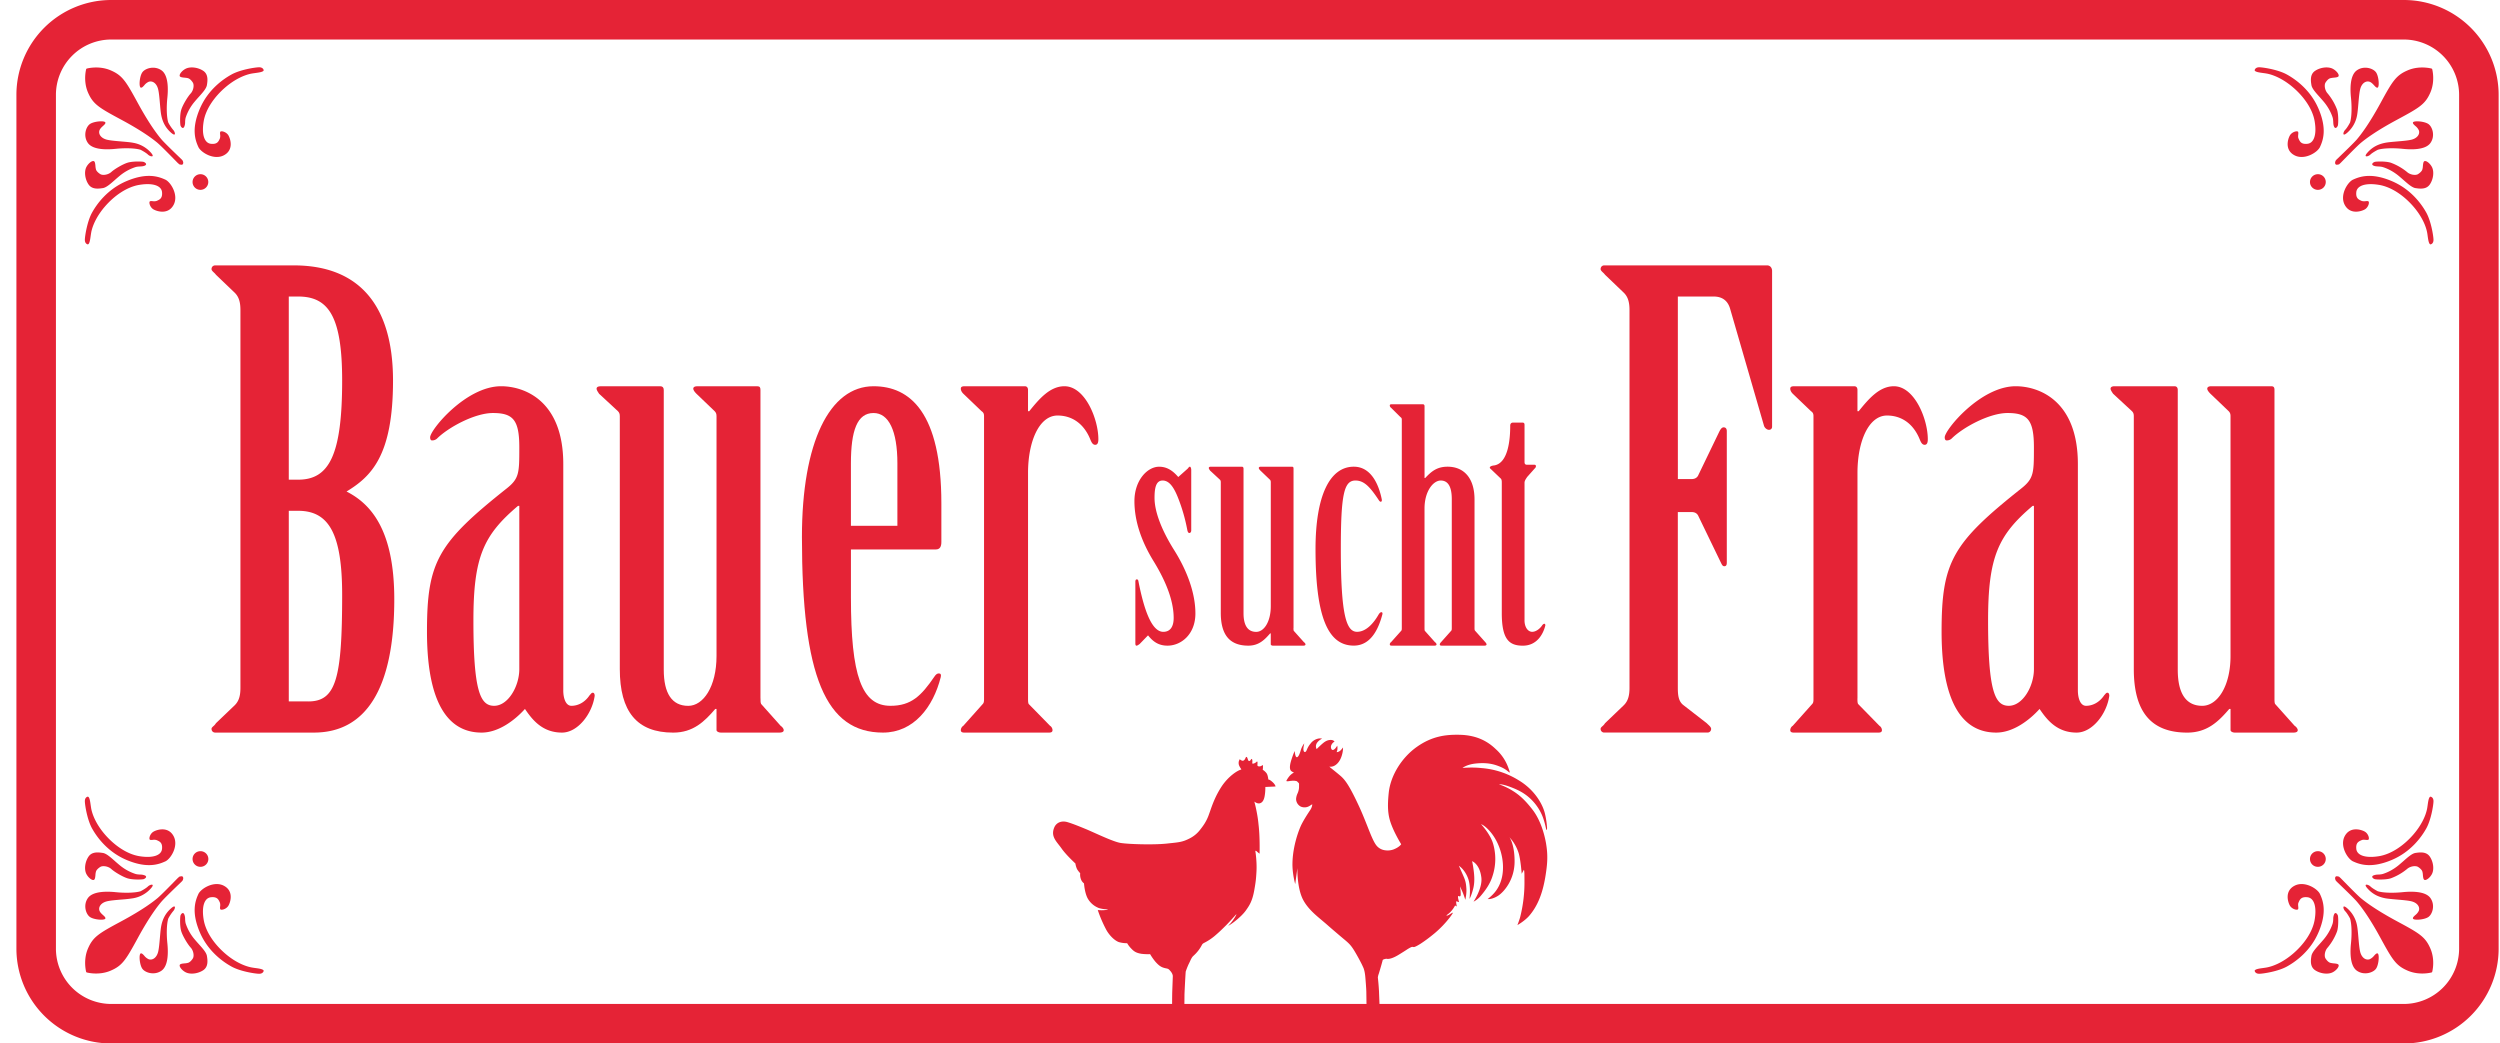 <svg xmlns="http://www.w3.org/2000/svg" fill="none" viewBox="0 0 115 48"><g fill="#E52336" clip-path="url(#clip0_5029_1645)"><path d="M106.718 6.764c-.116.25-.717.62-1.172.379-.455-.24-.31-.734-.214-.908.098-.173.339-.23.378-.173.018.028.013.075.008.127-.005.058-.012.123.011.176.063.145.121.28.412.25.29-.029.441-.403.333-1.037-.096-.57-.503-1.139-.997-1.561-.42-.36-.853-.562-1.191-.63a3 3 0 0 0-.178-.027c-.185-.025-.383-.052-.394-.13 0 0 .019-.145.233-.135.213.01.852.115 1.24.327.387.212 1.09.698 1.467 1.585.393.922.211 1.442.063 1.758zm1.87-.182c.195-.163.674-.538 1.696-1.085h-.001c1.021-.548 1.282-.707 1.515-1.244.232-.538.082-1.076.082-1.076l-.012-.016-.023-.009s-.543-.15-1.085.081-.702.49-1.254 1.503c-.552 1.014-.93 1.49-1.095 1.682-.128.15-.57.576-.797.794l-.127.122a.2.2 0 0 0-.03.036.1.1 0 0 0-.027.043v.005c-.023.055-.016.102 0 .128.025.038.054.038.146.02a.1.1 0 0 0 .053-.037l.035-.03.123-.126c.22-.224.649-.663.801-.791m2.407-.945c.024-.097.509-.063.702.062.193.124.334.553.102.879-.238.336-.925.305-1.278.268-.426-.043-.891-.034-1.143.044 0 0-.242.124-.339.22-.097.097-.355.155-.131-.096.228-.255.494-.384.814-.446.125-.025.325-.042.532-.06.26-.022.533-.045.684-.085.271-.072.387-.264.329-.427a.54.54 0 0 0-.163-.203c-.065-.059-.12-.109-.108-.157zm-.439 2.639c.21.185.398.35.555.377l-.001-.001c.209.033.499.067.659-.164.16-.23.213-.58.102-.801-.082-.162-.257-.308-.344-.274-.054.02-.064.122-.074.224a.7.7 0 0 1-.028.17c-.044.115-.203.207-.203.207-.112.062-.355.029-.499-.102a2.6 2.6 0 0 0-.746-.427c-.241-.076-.677-.058-.74-.038s-.184.106-.063.168c.066.034.145.038.227.043.07.004.143.007.214.03.155.048.436.163.732.408q.107.09.209.18m-2.316-.013c.318-.145.842-.327 1.772.063.894.374 1.385 1.071 1.598 1.455s.32 1.019.33 1.23-.136.231-.136.231c-.079-.01-.106-.208-.132-.39q-.012-.098-.028-.177c-.067-.336-.272-.764-.634-1.182-.426-.49-.997-.893-1.574-.989-.639-.105-1.016.043-1.046.331-.029.288.107.346.252.409a.4.4 0 0 0 .177.01c.053-.005.101-.01.129.009.057.038 0 .279-.174.374-.174.096-.673.24-.916-.212-.241-.451.131-1.047.383-1.163z"/><path fill-rule="evenodd" d="M10.8 13.468c.201.2.26.459.26.803v17.365c0 .345-.059.602-.26.803l-.868.83a.5.5 0 0 1-.112.131c-.048.043-.09.082-.09.128 0 .085.058.171.173.171h4.536c2.369 0 3.698-1.977 3.698-6.133 0-3.18-1.07-4.384-2.196-4.956 1.126-.688 2.138-1.634 2.138-5.1 0-3.468-1.56-5.302-4.565-5.302H9.903c-.115 0-.173.085-.173.172 0 .053.056.107.113.16a.6.6 0 0 1 .09.098zm2.917 8.598h-.433V13.64h.433c1.415 0 2.022.946 2.022 3.868 0 3.44-.606 4.557-2.022 4.557m.463 10.2h-.896v-8.768h.433c1.415 0 2.022 1.06 2.022 3.869 0 3.868-.288 4.9-1.56 4.9m12.107.201c-.26 0-.376-.344-.376-.716h.001V21.349c0-2.952-1.82-3.582-2.86-3.582-1.619 0-3.265 2.006-3.265 2.35 0 .086.029.143.086.143a.33.33 0 0 0 .231-.086c.52-.516 1.734-1.175 2.571-1.175.925 0 1.214.315 1.214 1.576 0 1.175 0 1.433-.577 1.891-3.178 2.522-3.67 3.382-3.67 6.591 0 3.926 1.387 4.642 2.514 4.642.78 0 1.53-.573 1.993-1.088.347.515.81 1.088 1.705 1.088.722 0 1.386-.86 1.502-1.69 0-.087-.03-.144-.087-.144-.043 0-.07.031-.104.07l-.041.045c-.23.344-.548.487-.838.487m-2.457-9.198h.06v7.508c0 .802-.52 1.69-1.157 1.69-.636 0-.954-.659-.954-3.925 0-2.924.463-3.927 2.052-5.273" clip-rule="evenodd"/><path d="M34.983 32.124c0 .114 0 .2.029.258l.895 1.003c.087.057.145.143.145.2 0 .087-.087.115-.203.115h-2.686c-.116 0-.203-.057-.203-.114v-.975h-.057c-.492.573-1.012 1.089-1.936 1.089-1.676 0-2.456-.974-2.456-2.923V19.144c0-.114-.03-.171-.087-.23l-.867-.802-.003-.005c-.057-.084-.112-.168-.112-.224 0-.086.087-.114.173-.114h2.773c.087 0 .145.057.145.171v12.867c0 1.088.375 1.662 1.127 1.662.693 0 1.3-.888 1.3-2.292V19.143c0-.114-.03-.171-.088-.23l-.837-.802c-.087-.086-.145-.172-.145-.229 0-.086.087-.114.173-.114h2.774c.115 0 .144.057.144.171v14.185z"/><path fill-rule="evenodd" d="M40.963 32.467c-1.329 0-1.82-1.375-1.82-4.986v-2.206h3.9c.202 0 .26-.143.26-.344v-1.777c0-4.183-1.445-5.387-3.12-5.387-2.023 0-3.294 2.578-3.294 6.934 0 6.419 1.098 8.998 3.727 8.998 1.416 0 2.312-1.175 2.658-2.55q.043-.172-.087-.172c-.087 0-.144.058-.202.144-.606.888-1.068 1.346-2.022 1.346m.317-11.146v2.865h-2.138V21.32c0-1.518.289-2.321 1.04-2.321.693 0 1.098.803 1.098 2.322" clip-rule="evenodd"/><path d="M47.29 32.124c0 .114 0 .2.029.258l.982 1.003a.25.25 0 0 1 .115.2c0 .087-.058.115-.173.115h-3.872c-.115 0-.173-.029-.173-.114a.25.25 0 0 1 .115-.2l.896-1.004c.057-.057.057-.143.057-.258v-12.98c0-.115-.03-.172-.115-.23l-.838-.803c-.087-.086-.115-.171-.115-.229 0-.086.058-.114.173-.114h2.774c.087 0 .144.057.144.172v.974h.058c.462-.573.954-1.147 1.618-1.147.954 0 1.56 1.519 1.56 2.436 0 .143-.03.258-.145.258s-.173-.115-.23-.258c-.318-.774-.895-1.089-1.502-1.089-.838 0-1.358 1.175-1.358 2.637zm7.417-7.606c.06 0 .09-.06.09-.119v-2.783c0-.074-.03-.148-.06-.148-.032 0-.056.03-.079.06l-.025.03-.433.385c-.254-.296-.523-.474-.881-.474-.538 0-1.135.622-1.135 1.584 0 .904.313 1.822.85 2.71.478.77.955 1.746.955 2.664 0 .386-.148.637-.477.637-.552 0-.896-1.081-1.135-2.28l-.005-.027c-.011-.061-.02-.106-.085-.106-.044 0-.06.059-.06.103v2.842c0 .06.015.104.045.104.047 0 .085-.028.12-.054l.03-.02.388-.4c.223.28.477.474.895.474.627 0 1.284-.52 1.284-1.481s-.403-1.999-.97-2.902c-.597-.948-.91-1.791-.91-2.413 0-.445.06-.8.373-.8.284 0 .492.267.686.74a8 8 0 0 1 .449 1.54c.015.075.045.134.09.134m4.793 4.368c0 .059 0 .103.014.133l.464.519c.044.029.075.074.075.103 0 .044-.045.06-.105.06H58.56c-.06 0-.105-.03-.105-.06v-.504h-.03c-.254.296-.522.563-1 .563-.866 0-1.269-.503-1.269-1.51v-6.01c0-.06-.015-.09-.044-.118l-.448-.415-.002-.002c-.029-.043-.058-.087-.058-.116 0-.044.044-.06.09-.06h1.433c.045 0 .075.03.075.09v6.647c0 .563.194.86.583.86.358 0 .671-.46.671-1.186v-5.7c0-.06-.015-.09-.044-.118l-.433-.415c-.044-.044-.075-.089-.075-.118 0-.044.045-.06.09-.06h1.434c.06 0 .074.03.074.09v7.329zm4.06-5.923c-.15-.74-.523-1.495-1.284-1.495h-.001c-1.105 0-1.761 1.332-1.761 3.79 0 3.108.566 4.44 1.76 4.44.778 0 1.136-.754 1.315-1.435.015-.059 0-.103-.045-.103-.044 0-.09.044-.134.118-.239.415-.583.785-.985.785-.493 0-.747-.756-.747-3.805 0-2.532.149-3.154.672-3.154.403 0 .672.296 1.075.903.03.045.06.074.09.074.044 0 .06-.059.044-.118m2.001-.976c.268-.281.522-.519 1.029-.519.746 0 1.239.519 1.239 1.51v5.907c0 .06 0 .103.03.133l.463.519c.029.03.06.074.06.103 0 .044-.045.06-.09.06H66.32c-.06 0-.09-.015-.09-.06 0-.029.03-.074.06-.103l.462-.519c.03-.029.03-.074.03-.133v-5.922c0-.563-.164-.859-.508-.859s-.746.489-.746 1.288v5.493c0 .06 0 .103.015.133l.463.519c.045.03.075.074.075.103 0 .044-.044.06-.09.06h-1.97c-.06 0-.09-.015-.09-.06 0-.029.015-.074.06-.103l.463-.519c.029-.029.029-.074.029-.133v-9.579c0-.059-.015-.09-.06-.118l-.433-.43a.13.13 0 0 1-.06-.103c0-.044.03-.06.09-.06h1.419q.09 0 .09.09v3.302zm4.925 7.077c-.208 0-.358-.222-.358-.533h.001v-6.322c0-.084.048-.157.09-.221l.03-.046.343-.386c.09-.074.074-.177 0-.177h-.343c-.105 0-.12-.06-.12-.134v-1.702c0-.073-.03-.103-.09-.103h-.448c-.075 0-.12.059-.12.133 0 .592-.074 1.718-.73 1.836-.15.014-.21.06-.21.103 0 .023.025.045.05.067l.025.023.433.414c.044.044.044.133.044.193v5.996c0 1.215.343 1.496.97 1.496.628 0 .926-.504 1.03-.918.015-.046-.014-.09-.044-.09s-.056.027-.085.054l-.005.006c-.09.148-.284.31-.463.31m6.697-7.026h.633c.144 0 .26-.057.317-.201l.954-1.977c.058-.115.115-.201.203-.201.087 0 .144.057.144.172v6.046c0 .114-.03.171-.115.171-.075 0-.107-.065-.152-.157l-.013-.027-.008-.016-1.012-2.092c-.057-.143-.173-.2-.317-.2h-.636v8.08c0 .345.03.63.26.803l1.07.83.054.053c.074.068.148.137.148.206a.165.165 0 0 1-.173.171h-4.738a.166.166 0 0 1-.173-.171c0-.047.042-.085.09-.128a.5.5 0 0 0 .112-.13l.867-.83c.203-.202.26-.46.26-.803V14.27c0-.344-.057-.602-.26-.803l-.867-.83a.6.6 0 0 0-.09-.098c-.056-.053-.112-.107-.112-.16 0-.087.058-.172.173-.172h7.483c.145 0 .232.114.232.258v7.164c0 .086-.058.143-.145.143s-.202-.086-.231-.2l-1.56-5.388c-.115-.372-.376-.544-.752-.544h-1.647zm8.29 10.345c-.03-.057-.03-.143-.03-.258h.002V21.751c0-1.462.52-2.637 1.358-2.637.607 0 1.184.315 1.502 1.089.058.143.115.258.23.258.116 0 .145-.115.145-.258 0-.917-.606-2.436-1.56-2.436-.664 0-1.156.574-1.618 1.147h-.058v-.974c0-.115-.057-.172-.144-.172h-2.774c-.115 0-.173.028-.173.114 0 .058.028.143.115.23l.838.802c.086.058.115.115.115.23v12.98c0 .114 0 .2-.057.258l-.895 1.003a.25.25 0 0 0-.116.2c0 .086.058.115.173.115h3.871c.115 0 .173-.028.173-.114a.25.25 0 0 0-.115-.2z"/><path fill-rule="evenodd" d="M95.582 31.75c0 .373.116.717.376.717.289 0 .607-.143.837-.487q.023-.023.041-.045c.034-.039.061-.07.104-.07.058 0 .087.058.087.144-.115.83-.78 1.69-1.502 1.69-.896 0-1.359-.573-1.705-1.088-.462.515-1.213 1.088-1.993 1.088-1.127 0-2.514-.716-2.514-4.642 0-3.209.492-4.069 3.67-6.59.577-.46.577-.717.577-1.892 0-1.261-.289-1.576-1.213-1.576-.838 0-2.052.66-2.572 1.175a.33.33 0 0 1-.231.086c-.058 0-.087-.057-.087-.143 0-.344 1.647-2.35 3.265-2.35 1.04 0 2.86.63 2.86 3.582zm-2.08-8.481c-1.588 1.346-2.05 2.35-2.05 5.273 0 3.266.317 3.925.953 3.925s1.156-.888 1.156-1.69v-7.508z" clip-rule="evenodd"/><path d="M104.655 32.382c-.029-.057-.029-.144-.029-.258V17.939c0-.114-.03-.171-.145-.171h-2.774c-.086 0-.173.028-.173.114 0 .057.058.143.145.229l.838.802c.057.059.087.116.087.23v11.033c0 1.404-.606 2.292-1.3 2.292-.752 0-1.127-.574-1.127-1.662V17.939c0-.114-.058-.171-.145-.171h-2.773c-.086 0-.173.028-.173.114 0 .056.056.14.112.224l.003.005.867.802c.058.059.087.116.087.23v11.635c0 1.948.78 2.922 2.456 2.922.924 0 1.444-.516 1.936-1.089h.058v.975c0 .057.087.114.202.114h2.686c.116 0 .203-.028.203-.114 0-.058-.058-.144-.145-.201zm3.585 7.242c.318.146.842.327 1.772-.062.894-.374 1.385-1.072 1.598-1.456s.32-1.018.33-1.23-.136-.23-.136-.23c-.079.01-.106.207-.132.39-.009.063-.017.125-.028.176-.067.336-.272.765-.634 1.182-.426.49-.997.894-1.574.99-.639.105-1.016-.044-1.046-.332-.029-.288.107-.346.252-.408.053-.023.118-.016.177-.01.053.005.101.01.129-.009.057-.038 0-.279-.174-.374-.174-.097-.673-.24-.916.211-.241.452.131 1.048.383 1.163zm2.316-.012c.21-.186.398-.351.555-.377l-.001.001c.209-.033.499-.067.659.164.16.23.213.58.102.801-.082.162-.257.308-.344.274-.054-.021-.064-.122-.074-.224a.7.7 0 0 0-.028-.17c-.044-.116-.203-.207-.203-.207-.112-.062-.355-.029-.499.101a2.6 2.6 0 0 1-.746.428c-.241.076-.677.058-.74.038s-.184-.106-.063-.169a.6.6 0 0 1 .227-.042c.07-.004.143-.008.214-.03.155-.048.436-.163.732-.408zm.439 2.638c.024.097.509.063.702-.062.193-.124.334-.552.102-.878-.238-.336-.925-.305-1.278-.27-.426.044-.891.034-1.143-.042 0 0-.242-.125-.339-.221s-.355-.154-.131.096c.228.255.494.385.814.447.125.024.325.041.532.059.26.022.533.045.684.085.271.072.387.264.329.428a.55.55 0 0 1-.163.202c-.065.059-.12.109-.108.158zm-2.407-.945c.195.163.674.537 1.696 1.085h-.001c1.021.548 1.282.706 1.515 1.244s.082 1.076.082 1.076l-.012.016-.023.009s-.543.148-1.085-.082-.702-.49-1.254-1.502c-.552-1.015-.93-1.49-1.095-1.682-.128-.15-.569-.575-.796-.793l-.001-.001-.064-.061-.063-.062a.2.2 0 0 1-.03-.035.1.1 0 0 1-.027-.043v-.005c-.023-.055-.016-.102 0-.129.025-.038.054-.038.146-.019a.1.1 0 0 1 .053.037l.035.03.072.073.051.052c.22.225.649.663.801.792m-1.87-.181c-.116-.25-.717-.62-1.172-.379-.455.24-.31.734-.214.908.098.172.339.23.378.172.018-.027.013-.074.008-.126-.005-.058-.012-.123.011-.176.063-.145.121-.28.412-.25.29.029.441.403.333 1.037-.096.57-.503 1.139-.997 1.561-.42.36-.853.562-1.191.629-.052.01-.114.019-.178.028-.185.025-.383.052-.394.13 0 0 .019.145.233.135.213-.01.852-.115 1.24-.327.387-.212 1.09-.698 1.467-1.585.393-.922.211-1.442.063-1.758zm.252 2.959s.092.158.208.201l-.001.001a1 1 0 0 0 .174.03c.102.01.203.019.224.072.033.086-.113.26-.276.34-.223.111-.576.058-.808-.1-.233-.16-.2-.447-.165-.654.025-.155.192-.342.379-.55q.091-.102.182-.208c.247-.293.363-.572.412-.725.022-.071.026-.144.03-.213a.54.54 0 0 1 .043-.225c.063-.12.15 0 .17.062.019.063.039.495-.039.735a2.6 2.6 0 0 1-.431.74c-.131.142-.165.383-.102.494m2.396-.226c-.049-.013-.099.042-.158.106a.55.55 0 0 1-.205.162c-.165.058-.358-.057-.431-.327-.04-.15-.064-.42-.086-.678-.018-.205-.035-.403-.059-.528a1.38 1.38 0 0 0-.45-.806c-.253-.223-.194.034-.098.13.097.095.223.335.223.335.078.25.087.712.044 1.134-.037.35-.068 1.031.271 1.268.329.23.76.091.886-.101.125-.192.159-.672.062-.697zm-2.381-4.343c0 .198-.162.36-.363.36a.36.36 0 0 1-.363-.36c0-.2.163-.36.363-.36a.36.36 0 0 1 .363.36m-.015-35.709s.092-.159.208-.202h-.001a1 1 0 0 1 .174-.03c.102-.01.203-.02.224-.072.033-.086-.113-.26-.276-.341-.223-.11-.576-.057-.808.101-.233.159-.2.447-.165.653.025.156.192.343.379.551q.091.101.182.208c.247.293.363.572.412.725.022.07.026.143.03.213.004.082.009.16.043.224.063.12.15 0 .17-.062.019-.062.039-.494-.039-.734a2.6 2.6 0 0 0-.431-.74c-.131-.142-.165-.384-.102-.494m2.238.119c-.058-.062-.124-.134-.205-.162-.165-.057-.358.057-.431.327-.04.15-.064.42-.086.678-.018.205-.035.404-.059.528a1.38 1.38 0 0 1-.45.807c-.253.222-.194-.034-.098-.13.098-.096.223-.336.223-.336.078-.25.087-.711.044-1.133-.037-.35-.068-1.032.271-1.269.329-.23.76-.09.886.102.125.191.159.672.062.696l.001-.001c-.049.012-.099-.042-.158-.107m-2.586 4.089c-.2 0-.363.162-.363.36 0 .2.163.36.363.36a.36.36 0 0 0 .363-.36.36.36 0 0 0-.363-.36M7.604 39.624c-.319.146-.843.327-1.772-.062-.894-.374-1.385-1.072-1.598-1.456s-.32-1.018-.33-1.23.135-.23.135-.23c.08.01.107.207.132.39.01.063.018.125.028.176.068.336.272.765.634 1.182.426.49.998.894 1.574.99.64.105 1.017-.044 1.046-.332s-.106-.346-.252-.408a.4.4 0 0 0-.176-.01c-.054.005-.101.01-.13-.009-.057-.038 0-.279.175-.374.174-.097.672-.24.915.211.242.452-.13 1.048-.382 1.163m-2.315-.013c-.21-.186-.398-.351-.556-.377l.001.001c-.208-.033-.499-.067-.658.164-.16.23-.214.58-.103.801.082.162.257.308.344.274.055-.021.064-.122.074-.224a.7.7 0 0 1 .028-.17c.044-.116.204-.207.204-.207.111-.062.355-.029.498.101.15.136.515.355.746.428.242.076.678.058.74.038.063-.02.184-.106.063-.169a.6.6 0 0 0-.227-.042c-.07-.004-.143-.008-.214-.03a2.2 2.2 0 0 1-.731-.408q-.108-.09-.21-.18m-.439 2.638c-.024.097-.508.063-.701-.062-.194-.124-.334-.552-.103-.878.24-.336.926-.305 1.279-.27.426.044.891.034 1.143-.042 0 0 .242-.125.339-.221s.355-.154.13.096a1.4 1.4 0 0 1-.813.447 6 6 0 0 1-.532.059c-.26.022-.533.045-.684.085-.27.072-.387.264-.33.428.029.08.1.145.164.202.065.059.12.109.107.158zm2.408-.945c-.194.163-.674.537-1.695 1.085s-1.282.706-1.515 1.244c-.231.538-.082 1.076-.082 1.076l.013.016.023.009s.542.148 1.084-.082.702-.49 1.254-1.502c.553-1.015.93-1.49 1.095-1.682.128-.15.57-.576.797-.794.062-.06.109-.104.127-.123a.2.2 0 0 0 .03-.035.1.1 0 0 0 .027-.043v-.005c.023-.055.016-.102 0-.129-.024-.038-.054-.038-.146-.019a.1.1 0 0 0-.052.037l-.036.03-.12.122-.001.001-.002.002c-.22.226-.649.663-.801.792m1.87-.181c.117-.25.717-.62 1.173-.379.455.24.31.734.213.908-.097.172-.339.23-.377.172-.018-.027-.014-.074-.009-.126a.4.4 0 0 0-.01-.176c-.063-.145-.122-.28-.412-.25-.29.029-.441.403-.334 1.037.096.57.504 1.139.997 1.561.42.36.853.562 1.192.629q.08.015.178.028c.184.025.383.052.393.13 0 0-.019.145-.232.135s-.853-.115-1.24-.327c-.388-.212-1.09-.698-1.468-1.585-.392-.922-.21-1.442-.063-1.758zm-.252 2.959s-.092.158-.208.201v.001a.7.7 0 0 1-.173.03c-.102.01-.203.019-.224.072-.033.086.114.26.276.34.223.111.576.058.809-.1.232-.16.199-.447.164-.654-.025-.155-.192-.342-.379-.55a9 9 0 0 1-.182-.208 2.2 2.2 0 0 1-.412-.725c-.022-.071-.026-.144-.03-.213a.54.54 0 0 0-.042-.225c-.064-.12-.151 0-.17.062-.02.063-.04.495.038.735.074.228.294.59.431.74.131.142.165.383.102.494m-2.397-.226c.05-.013.1.042.159.106a.54.54 0 0 0 .204.162c.165.058.358-.057.431-.327.04-.15.064-.42.086-.678.018-.205.035-.403.06-.528.063-.317.194-.58.45-.806.253-.223.193.034.097.13a2 2 0 0 0-.222.335c-.078.25-.087.712-.044 1.134.036.35.068 1.031-.271 1.268-.33.23-.76.091-.886-.101s-.16-.672-.063-.697zm3.107-4.343c0 .198-.162.36-.363.36a.36.36 0 0 1-.363-.36c0-.2.163-.36.363-.36s.363.16.363.36M7.604 8.263c-.319-.145-.843-.327-1.772.063-.894.374-1.385 1.071-1.598 1.455s-.32 1.019-.33 1.23.135.231.135.231c.08-.01.107-.208.132-.39q.014-.098.028-.177c.068-.336.272-.764.634-1.182.426-.49.998-.893 1.574-.989.64-.105 1.017.043 1.046.331s-.106.346-.252.409a.4.4 0 0 1-.176.01c-.054-.005-.101-.01-.13.009-.057.038 0 .279.175.374.174.096.672.24.915-.212.242-.451-.13-1.047-.382-1.163zm-2.316.013c-.21.185-.398.35-.556.377l.001-.001c-.208.033-.499.067-.658-.164-.16-.23-.214-.58-.103-.801.082-.162.257-.308.344-.274.055.02.064.122.074.224a.8.8 0 0 0 .028.17c.044.115.204.207.204.207.111.062.355.029.498-.102.15-.135.515-.354.746-.427.242-.076.678-.058.74-.038.063.02.184.106.063.168-.066.034-.144.038-.227.043-.07.004-.143.007-.214.03a2.2 2.2 0 0 0-.731.408q-.108.09-.21.18m-.439-2.639c-.024-.097-.508-.063-.701.062-.194.124-.334.553-.103.879.24.336.926.305 1.279.268.426-.043.891-.034 1.143.044 0 0 .242.124.339.22.097.097.355.155.13-.096a1.4 1.4 0 0 0-.813-.446c-.125-.025-.325-.042-.532-.06-.26-.022-.533-.045-.684-.085-.27-.072-.387-.264-.33-.427.029-.08.1-.146.164-.203.065-.059.12-.109.107-.157zm2.408.945c-.194-.163-.674-.538-1.695-1.085C4.54 4.949 4.28 4.79 4.047 4.253c-.231-.538-.082-1.076-.082-1.076l.013-.016L4 3.152s.542-.15 1.084.081.702.49 1.254 1.503c.553 1.014.93 1.49 1.095 1.682.128.15.57.576.797.794l.127.122a.2.2 0 0 1 .03.036.1.1 0 0 1 .027.043v.005c.023.055.016.102 0 .128-.024.038-.054.038-.146.02a.1.1 0 0 1-.052-.037L8.18 7.5l-.123-.126c-.22-.224-.649-.663-.801-.791m1.87.181c.117.25.717.62 1.173.379.455-.24.31-.734.213-.908-.097-.173-.339-.23-.377-.173-.018.028-.014.075-.009.127a.4.4 0 0 1-.01.176c-.063.145-.122.28-.412.25-.29-.029-.441-.403-.334-1.037.096-.57.504-1.139.997-1.561.42-.36.853-.562 1.192-.63q.08-.014.178-.027c.184-.025.383-.052.393-.13 0 0-.019-.145-.232-.135s-.853.115-1.24.327c-.388.212-1.09.698-1.468 1.585-.392.922-.21 1.442-.063 1.758zm-.252-2.959s-.092-.159-.208-.202c-.044-.018-.109-.024-.173-.03-.102-.01-.203-.02-.224-.072-.033-.086.114-.26.276-.341.223-.11.576-.057.809.101.232.159.199.447.164.653-.025.156-.192.343-.379.551q-.091.1-.182.208a2.2 2.2 0 0 0-.412.725c-.022.07-.026.143-.03.213a.5.5 0 0 1-.042.224c-.064.12-.151 0-.17-.062s-.04-.494.038-.734c.074-.229.294-.591.431-.74.131-.142.165-.384.102-.494m-2.397.226c.05.012.1-.042.159-.107a.55.55 0 0 1 .204-.162c.165-.057.358.057.43.327.041.15.065.42.087.678.018.206.035.404.06.528.062.317.194.581.45.807.252.222.193-.034.097-.13a2 2 0 0 1-.223-.336c-.078-.25-.087-.711-.043-1.133.036-.35.067-1.032-.271-1.269-.33-.23-.761-.09-.886.102-.126.191-.16.672-.063.696zm2.744 3.982a.36.36 0 1 1 0 .72.36.36 0 0 1-.363-.36c0-.198.163-.36.363-.36"/><path fill-rule="evenodd" d="m53.918 46.348-.002-.006c0-.055.002-.539.007-.713l.026-.715c.005-.094-.069-.2-.108-.244l-.024-.026a.3.3 0 0 0-.081-.073q-.043-.018-.1-.027c-.05-.011-.11-.023-.18-.054-.107-.048-.182-.114-.296-.238a2.6 2.6 0 0 1-.253-.358q-.001-.004-.005-.003a2.5 2.5 0 0 1-.39-.015c-.254-.04-.354-.113-.484-.252a1.2 1.2 0 0 1-.178-.235l-.002-.002h-.003a1.3 1.3 0 0 1-.375-.05c-.177-.059-.44-.292-.599-.599a6 6 0 0 1-.371-.867q-.003-.008.005-.008l.03.002a1.6 1.6 0 0 0 .37-.01l.04-.004c.008 0 .008-.019 0-.019l-.034-.003a1.5 1.5 0 0 1-.355-.056 1 1 0 0 1-.498-.405c-.156-.244-.19-.685-.194-.729l-.002-.005a.4.4 0 0 1-.133-.176.6.6 0 0 1-.04-.289l-.002-.004a1 1 0 0 1-.143-.186 1 1 0 0 1-.076-.257v-.002l-.003-.003-.01-.009c-.065-.062-.432-.404-.621-.676a4 4 0 0 0-.129-.17c-.188-.24-.354-.453-.209-.798.098-.233.344-.325.61-.245.196.059.419.143.837.316.107.044.246.107.4.175.416.187.94.422 1.203.465.359.06 1.5.093 2.1.032l.13-.014c.474-.048.63-.064.94-.222a1.4 1.4 0 0 0 .509-.428c.12-.152.25-.33.357-.6l.077-.213c.1-.29.24-.695.521-1.13.32-.493.755-.768.916-.8l.003-.002c.003-.005-.011-.028-.03-.059a.7.7 0 0 1-.078-.149.33.33 0 0 1-.003-.176l.025-.065.003-.007.007-.013q.015.004.04.023c.03.02.07.048.11.042.068-.008.102-.085.122-.129l.011-.024c.02-.03.044-.03.059-.004a1 1 0 0 1 .036.09l.003.012c.01.03.029.082.076.064.03-.011.047-.037.061-.059.012-.018.022-.033.035-.033.03 0 .034.085.034.11l-.001.018-.002.02c-.002.024-.004.047 0 .056.013.02.044.013.067.006a.3.3 0 0 0 .12-.07c.025-.025.037-.023.046-.01.01.015.006.066.003.11a.3.3 0 0 0 0 .064c.01.031.07.055.148.03q.046-.018.062-.034l.015-.01c.017-.01.024 0 .026.01a.4.4 0 0 1 .002.06v.028a1 1 0 0 1-.01.109l.031.023a.6.6 0 0 1 .144.138c.053.067.075.23.081.277l.001.005q.001.005.008.008l.004.001.006.002c.02.003.054.01.14.082.064.054.1.093.123.126.048.07.048.094.048.1v.005q-.003.004-.005.004l-.455.021-.004.002-.002.004v.008c0 .045.002.202-.03.392-.036.223-.124.332-.246.349-.094.013-.184-.048-.217-.075q-.008-.003-.01.006c.026.094.146.56.19 1.046.066.54.05 1.233.048 1.328 0 .004-.004.008-.009.004l-.019-.015a1 1 0 0 1-.09-.074c-.048-.044-.066-.041-.072-.038-.007.003-.005.01-.005.01s.078.475.052.94c-.02.357-.034.484-.105.882-.09.495-.23.696-.38.907l-.003.005c-.21.298-.699.66-.794.695-.016.005-.007-.007-.007-.007s.08-.062.216-.251c.062-.088.122-.189.146-.242.004-.008-.007-.017-.013-.01-.072.081-.282.318-.43.468-.246.25-.39.38-.542.51-.182.155-.34.244-.418.287l-.067.036c-.04.021-.08.04-.109.093l-.006.01a1.7 1.7 0 0 1-.378.488q-.035.033-.057.058a1 1 0 0 0-.104.192l-.051.106c-.077.152-.153.377-.153.377-.012.119-.058.992-.057 1.081l-.004.392-.002.177v.003h.003a2.8 2.8 0 0 1 1.051.127.5.5 0 0 1 .185.087c.017.019.017.055.017.055s-.13-.053-.274-.089c-.194-.046-.109.059-.109.059s-.214-.1-.143-.064c.036.02.066.038.081.053.019.017.016.056.016.056s-.141 0-.321-.02l.003.016v.01s-.078-.025-.18-.051a3 3 0 0 1-.22-.047l-.108-.017v.02c.102.023.185.06.217.082.034.025.027.068.027.068s-.16-.077-.297-.1a2 2 0 0 0-.28-.033l-.029-.002c-.048-.004-.12 0-.18.004l-.069.004-.587.033s.005-.02.012-.022a3 3 0 0 1 .248-.048l.063-.01a.74.74 0 0 0 .312-.167m.38-2.069c.006-.003.015-.001.016.004l.004.013c.006.026.02.085.042.154.022.071.04.144.044.168l.002.008q.003.005.002.01l.001.007c.001.003-.029.752-.04.964-.008.191-.007.62-.007.72v.018-.018c0-.1 0-.53.009-.72l.04-.965-.004-.017-.002-.008-.004-.016a2 2 0 0 0-.04-.151c-.023-.07-.037-.13-.043-.155l-.003-.013c-.001-.005-.012-.006-.017-.003m.065 2.066-.001.001q-.039.015-.07.025l-.034.012-.075.018v.001l.038-.01.038-.008.037-.013.067-.024zm.106.191.004.002-.026-.023a3 3 0 0 0-.3-.03c-.026-.002-.019.01-.019.01s.18.012.319.037zm16.656-7.699c-.093-.554-.296-1.164-.635-1.6-.312-.4-.568-.649-.901-.856-.336-.211-.635-.3-.635-.3s.109-.03.47.1c.355.129.646.266.925.513.238.21.492.53.636.936.088.25.14.522.14.522s.043.09.039-.089a4 4 0 0 0-.086-.589c-.094-.455-.474-1.137-1.222-1.583a3.8 3.8 0 0 0-1.71-.56c-.45-.05-.871-.004-.871-.004s.186-.164.625-.207c.503-.05.8.03 1.04.122s.338.17.432.244l.025.02c.056.047.08.066-.004-.162a2.1 2.1 0 0 0-.59-.886c-.326-.314-.816-.633-1.632-.657-.677-.019-1.303.067-1.994.554s-1.21 1.31-1.295 2.11c-.087.823-.005 1.177.174 1.602.16.38.398.767.398.767s-.074.133-.356.242a.8.8 0 0 1-.408.033.6.6 0 0 1-.347-.186c-.14-.15-.278-.498-.448-.93-.112-.28-.237-.596-.385-.915-.521-1.122-.698-1.267-.932-1.46l-.01-.009c-.24-.197-.38-.307-.38-.307l-.037-.042s.112.042.267-.057c.207-.133.294-.384.33-.543.037-.157.031-.277.031-.277s-.072.105-.139.157c-.066.053-.14.058-.14.058l-.018-.002s.024-.03.036-.108c.017-.117-.007-.186-.007-.186s-.02.04-.07.104c-.045.057-.099.099-.143.092-.067-.01-.093-.138-.062-.211.051-.127.153-.172.153-.172s-.037-.067-.14-.076a.47.47 0 0 0-.29.074c-.119.067-.393.346-.393.346s-.058-.094-.021-.21c.05-.165.273-.274.273-.274s-.106-.02-.198.005a.6.6 0 0 0-.333.223 1 1 0 0 0-.168.277c-.027.062-.044.102-.083.11-.038.008-.07-.02-.078-.105-.01-.1.04-.29.04-.29s-.105.115-.166.326c-.055.186-.096.25-.124.28-.029.033-.073.06-.109-.026a.8.8 0 0 1-.04-.228s-.047.078-.132.333c-.08.238-.113.405-.073.525.023.067.098.1.141.119l.027.013a.7.7 0 0 0-.133.09c-.123.106-.21.276-.21.276a.03.03 0 0 0-.004.015c-.001.032.068.022.14.011q.046-.008.087-.01a.6.6 0 0 1 .256.018l.088.088s.011.004.011.076l-.002.14a.8.8 0 0 1-.065.251.7.7 0 0 0-.07.262.4.4 0 0 0 .21.346.43.43 0 0 0 .4-.022l.133-.083s.005.116-.085.254l-.033.05c-.092.139-.23.35-.352.58-.147.277-.428 1.043-.44 1.84-.007.488.127.95.127.95l.1-.738s-.028.911.266 1.464c.211.397.56.687.854.933l.19.161c.223.196.273.239.578.499l.073.062.152.128c.252.21.346.29.526.59.212.357.338.62.338.62l.067.146c.05.138.066.272.076.361s.05.596.051.725l.01.698a2.5 2.5 0 0 0-.552.02 2.6 2.6 0 0 0-.595.15.5.5 0 0 0-.195.1c-.018.02-.017.06-.017.06s.073-.033.172-.068l.058.079.87-.01c-.008.022-.005.042-.005.042s.036-.02.087-.042l1.276-.014-.282-.113.47.01s-.006-.02-.014-.023a3 3 0 0 0-.25-.039l-.088-.012a1 1 0 0 1-.334-.121c0-.032-.006-.177-.012-.333-.006-.146-.013-.301-.015-.386a11 11 0 0 0-.054-.653.7.7 0 0 1 .042-.17c.02-.06.163-.546.173-.6l.01-.037c.032-.035.16-.059.177-.055l.003.001c.03.007.18.042.55-.183.162-.099.275-.171.355-.223a2 2 0 0 1 .192-.114c.042-.02.074-.037.142-.02.073.02.476-.225.977-.642a4.8 4.8 0 0 0 .688-.718c.214-.281.143-.236.037-.168-.075.047-.166.106-.19.071q-.002-.005.031-.028.04-.026.109-.087c.17-.155.256-.34.256-.34l.08.046s-.054-.251-.014-.238l.12.04s-.08-.252-.04-.278c.018-.012.028-.005.038.003.013.009.026.018.055-.003.054-.039-.013-.448-.013-.448s.059.118.125.277c.066.158.119.34.119.34s.068-.268.05-.524c-.02-.279-.045-.366-.17-.648l-.175-.395s.279.173.428.594c.136.38.06.93.06.93s.08-.106.175-.485c.086-.344.033-.718.005-.914l-.005-.036c-.021-.152-.055-.3-.055-.3s.35.123.426.752c.06.494-.36 1.111-.36 1.111s.163-.067.333-.267c.249-.292.432-.574.532-.884a2.5 2.5 0 0 0 .031-1.53c-.132-.437-.55-.883-.55-.883s.164.042.426.349c.286.336.538.863.579 1.476.057.884-.362 1.307-.48 1.426l-.012.012a2 2 0 0 1-.211.182h.077s.187-.007.42-.162c.244-.163.744-.712.744-1.569 0-.671-.166-1.007-.234-1.111.153.171.305.383.414.706.095.282.147.973.147.973l.1-.185s.026.013.026.303l.001.184a6.472 6.472 0 0 1-.197 1.689c-.038.14-.127.37-.127.37s.342-.193.549-.436c.379-.445.625-1.028.757-1.919.06-.397.11-.815.016-1.368zm-7.924 7.533zl-.031-.006-.081-.016s-.033-.006-.09-.012c0-.08-.005-.54-.01-.708l-.001-.032-.001-.02.002.052c.005.17.01.628.01.708l.09.012zl.123-.022h.003a2 2 0 0 1-.126.023m-.259-1.466-.004-.042q0 .014.003.024z" clip-rule="evenodd"/><path fill-rule="evenodd" d="M110.573 1.818H5.119a2.545 2.545 0 0 0-2.546 2.546v39.272a2.545 2.545 0 0 0 2.546 2.546h105.454a2.546 2.546 0 0 0 2.546-2.546V4.364a2.546 2.546 0 0 0-2.546-2.546M5.119 0A4.364 4.364 0 0 0 .755 4.364v39.272A4.364 4.364 0 0 0 5.119 48h105.454a4.364 4.364 0 0 0 4.364-4.364V4.364A4.364 4.364 0 0 0 110.573 0z" clip-rule="evenodd"/></g></svg>
